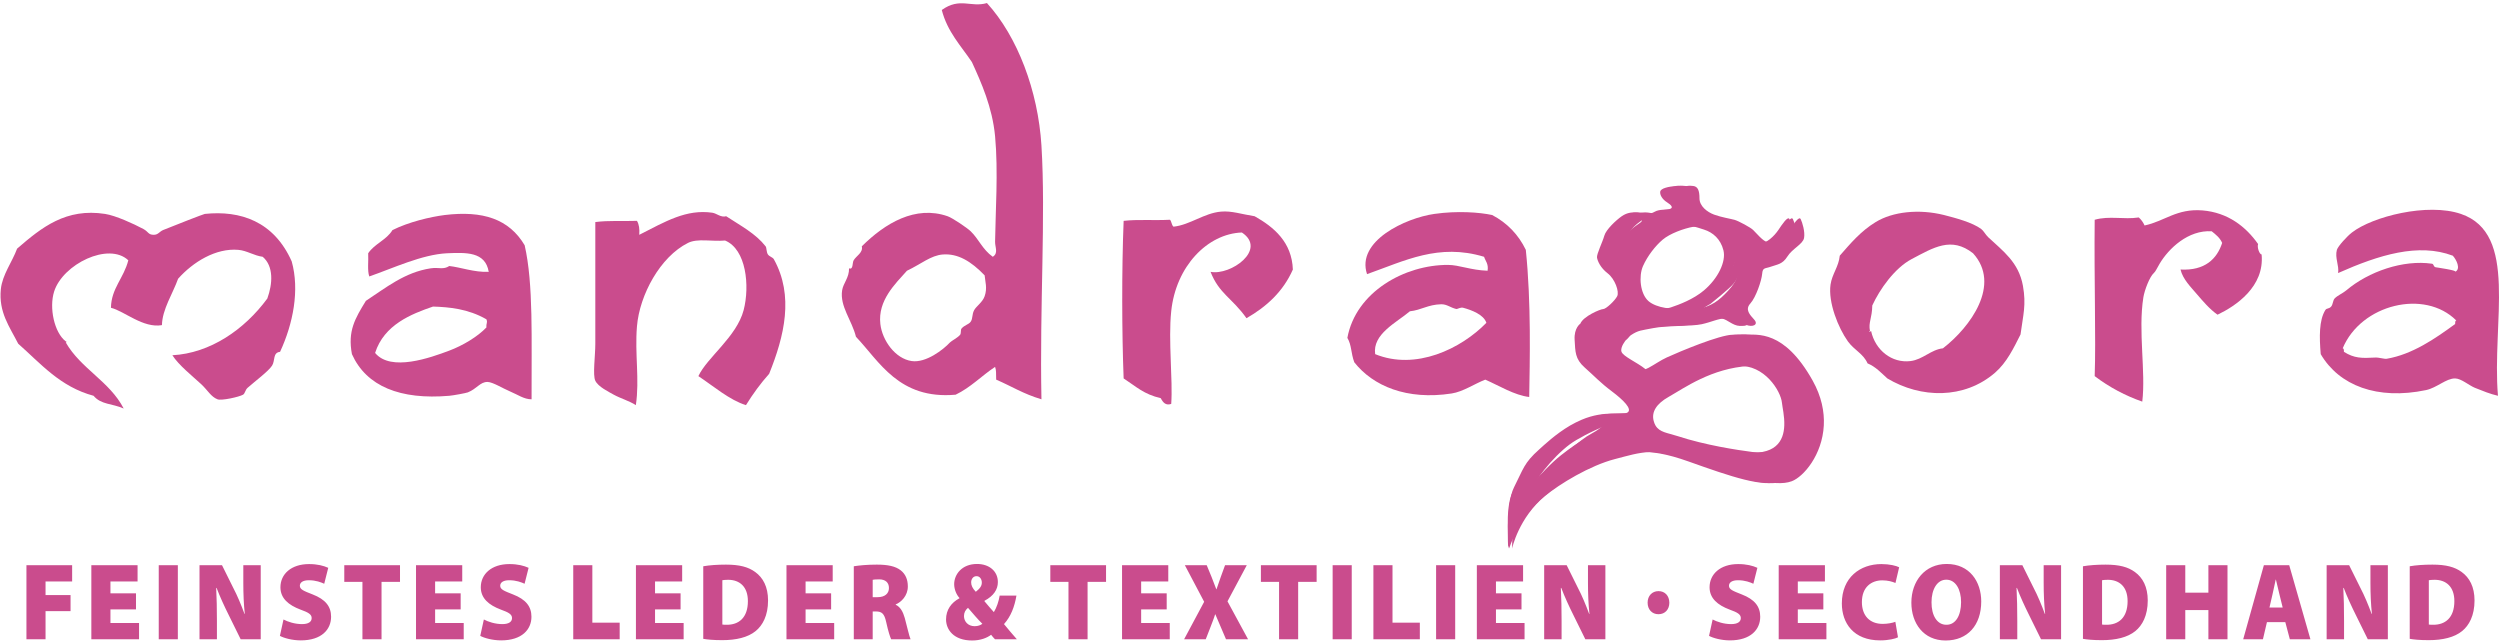 <?xml version="1.0" encoding="UTF-8" standalone="no"?><!DOCTYPE svg PUBLIC "-//W3C//DTD SVG 1.1//EN" "http://www.w3.org/Graphics/SVG/1.1/DTD/svg11.dtd"><svg width="100%" height="100%" viewBox="0 0 936 241" version="1.1" xmlns="http://www.w3.org/2000/svg" xmlns:xlink="http://www.w3.org/1999/xlink" xml:space="preserve" xmlns:serif="http://www.serif.com/" style="fill-rule:evenodd;clip-rule:evenodd;stroke-linejoin:round;stroke-miterlimit:1.414;"><path d="M607.078,131.674c-0.537,-1.774 1.662,-4.344 1.662,-4.344c0.354,-0.095 1.432,-1.55 1.787,-1.792c2.973,-1.973 3.933,-1.782 8.389,-2.682c5.154,-1.039 14.431,-0.633 18.208,-1.471c3.787,-0.84 5.942,-2.095 9.451,-2.312c3.509,-0.207 4.561,1.472 7.084,2.519c2.517,1.055 4.828,0 3.15,-1.886c-1.68,-1.887 -3.575,-3.782 -1.472,-6.092c2.099,-2.312 4.197,-8.551 4.413,-11.069c0.208,-2.518 1.048,-1.887 3.358,-2.726c2.306,-0.84 4.258,-0.84 6.093,-3.782c1.826,-2.943 5.815,-4.621 6.239,-6.932c0.42,-2.31 -0.632,-5.815 -1.264,-7.079c-0.631,-1.263 -2.785,2.042 -4.197,4.137c-1.414,2.103 -4.547,5.235 -6.854,4.811c-2.315,-0.415 -2.695,-0.536 -6.732,-4.846c-0.875,-0.926 -5.464,-3.383 -6.937,-3.808c-1.471,-0.415 -4.92,-0.951 -7.711,-1.973c-2.569,-0.952 -5.459,-3.15 -5.459,-6.092c0,-2.942 -0.628,-4.405 -2.307,-4.621c-1.683,-0.208 -2.315,0 -2.315,0c-2.726,0.216 -5.664,0.839 -5.876,2.102c-0.212,1.264 0.839,2.943 2.518,3.99c1.68,1.047 2.523,2.094 1.051,2.518c-1.47,0.425 -3.842,0 -5.672,1.048c-1.83,1.055 -3.509,0.839 -5.815,0.424c-2.315,-0.424 -4.414,-0.208 -6.517,1.255c-2.099,1.47 -5.876,4.984 -6.507,7.295c-0.629,2.31 -2.943,6.932 -2.731,8.186c0.212,1.264 1.259,3.782 3.989,5.885c2.73,2.095 4.414,6.871 3.57,8.55c-0.84,1.679 -4.197,4.829 -5.248,4.829c-1.052,0 -7.498,2.726 -8.551,5.461c0,0 -2.41,1.575 -2.142,6.032c0.269,4.465 0.117,7.157 3.769,10.393c3.657,3.228 5.812,5.651 10.118,8.879c4.308,3.228 7.827,6.706 5.94,7.944c-1.886,1.229 -8.381,-1.021 -17.191,2.727c-1.488,0.631 -2.921,1.367 -4.275,2.137c-5.517,3.236 -9.8,7.355 -11.64,8.991c-5.755,5.132 -7.676,9.018 -11.241,16.01c-3.098,6.084 -3.098,21.081 -3.098,21.081c0,0 2.444,-11.492 12.318,-19.653c5.486,-4.526 16.828,-11.432 26.252,-13.855c9.424,-2.423 15.318,-4.915 31.631,0.892c16.308,5.806 28.044,9.847 34.503,7.424c4.418,-1.661 11.427,-9.813 12.011,-20.89c0.264,-5.106 -0.838,-10.844 -4.205,-16.841c-10.657,-19.004 -20.658,-17.126 -25.616,-17.126c-4.963,0 -20.039,6.352 -24.771,8.507c-4.735,2.155 -9.312,6.733 -12.272,4.31c-2.964,-2.424 -8.346,-4.699 -8.888,-6.465m12.717,27.606c-0.268,-0.476 -0.497,-1.03 -0.667,-1.687c-0.886,-3.367 1.039,-6.439 5.617,-9.009c5.725,-3.219 16.041,-10.757 30.199,-11.562c9.904,-0.571 15.992,9.415 16.412,13.769c0.156,1.635 1.003,5.054 0.874,8.498c-0.208,5.746 -3.073,11.648 -16.097,9.943c-5.806,-0.753 -17.581,-2.535 -28.048,-5.954c-3.781,-1.238 -6.775,-1.367 -8.29,-3.998m-13.059,-1.739c-1.043,0.666 -1.695,1.22 -2.306,1.748c-0.982,0.865 -1.873,1.696 -4.158,2.933c-3.137,1.715 -5.656,2.527 -12.869,8.178c-7.832,6.144 -16.775,18.399 -16.775,18.399c0,0 2.842,-7.01 7.563,-12.938c2.765,-3.47 6.27,-7.088 9.602,-9.553c2.496,-1.844 8.092,-4.855 13.591,-7.002c1.835,-0.709 3.661,-1.324 5.352,-1.765m33.638,-43.746c0,0 7.209,-5.763 8.754,-7.677c2.431,-2.994 2.592,-6.334 3.466,-8.117c0.869,-1.774 3.024,-1.306 2.678,1.411c-0.463,3.644 -0.471,5.538 -4.076,9.45c-3.504,3.799 -6.097,5.703 -11.458,6.897c-5.366,1.203 0.636,-1.964 0.636,-1.964m-25.239,-14.192c1.683,-3.782 4.621,-7.556 7.351,-9.866c2.731,-2.311 7.923,-4.197 11.493,-4.838c3.565,-0.623 4.829,0 8.186,1.056c3.363,1.047 6.24,3.565 7.291,7.771c1.053,4.197 -2.029,10.558 -7.308,15.006c-3.95,3.324 -9.221,5.306 -12.371,6.353c-3.15,1.047 -9.601,0.207 -12.543,-2.311c-3.189,-2.734 -3.778,-9.39 -2.099,-13.171m-7.767,-1.68c-1.472,-0.415 -1.264,-2.102 -0.844,-3.989c0.424,-1.887 0.814,-3.384 3.15,-6.508c1.571,-2.094 2.043,-2.803 5.046,-4.985c1.35,-0.977 5.754,-0.553 3.557,0.952c-3.337,2.302 -5.008,3.592 -6.799,6.353c-2.154,3.323 -2.644,8.602 -4.11,8.177" style="fill:#ca4c8d;fill-rule:nonzero;"/><path d="M602.881,131.674c-0.537,-1.774 1.662,-4.344 1.662,-4.344c0.354,-0.095 1.432,-1.55 1.787,-1.792c2.972,-1.973 3.933,-1.782 8.389,-2.682c5.154,-1.039 14.431,-0.633 18.208,-1.471c3.787,-0.84 5.941,-2.095 9.451,-2.312c3.509,-0.207 4.56,1.472 7.084,2.519c2.517,1.055 4.828,0 3.149,-1.886c-1.679,-1.887 -3.574,-3.782 -1.471,-6.092c2.098,-2.312 4.197,-8.551 4.413,-11.069c0.207,-2.519 1.047,-1.887 3.358,-2.726c2.306,-0.84 4.258,-0.84 6.093,-3.782c1.826,-2.943 5.815,-4.621 6.239,-6.932c0.42,-2.311 -0.632,-5.815 -1.264,-7.079c-0.631,-1.263 -2.786,2.042 -4.197,4.137c-1.415,2.103 -4.547,5.235 -6.854,4.811c-2.315,-0.415 -2.695,-0.536 -6.732,-4.846c-0.875,-0.926 -5.465,-3.383 -6.937,-3.808c-1.471,-0.415 -4.92,-0.951 -7.711,-1.973c-2.57,-0.952 -5.459,-3.15 -5.459,-6.092c0,-2.942 -0.629,-4.405 -2.307,-4.621c-1.683,-0.208 -2.316,0 -2.316,0c-2.725,0.216 -5.663,0.839 -5.875,2.102c-0.212,1.264 0.839,2.943 2.518,3.99c1.679,1.047 2.523,2.094 1.051,2.518c-1.47,0.425 -3.842,0 -5.672,1.048c-1.83,1.055 -3.509,0.839 -5.816,0.424c-2.315,-0.424 -4.413,-0.208 -6.516,1.255c-2.099,1.47 -5.876,4.984 -6.507,7.295c-0.629,2.31 -2.943,6.932 -2.731,8.186c0.212,1.264 1.258,3.782 3.989,5.885c2.73,2.095 4.414,6.871 3.57,8.55c-0.84,1.679 -4.197,4.829 -5.248,4.829c-1.053,0 -7.498,2.726 -8.551,5.461c0,0 -2.41,1.575 -2.142,6.032c0.269,4.465 0.117,7.157 3.769,10.393c3.657,3.228 5.812,5.651 10.117,8.879c4.309,3.228 7.827,6.706 5.941,7.944c-1.886,1.229 -8.382,-1.021 -17.191,2.727c-1.488,0.631 -2.921,1.367 -4.275,2.137c-5.517,3.236 -9.801,7.355 -11.641,8.991c-5.754,5.132 -5.852,7.194 -9.417,14.186c-3.098,6.084 -2.187,22.905 -2.187,22.905c0,0 2.445,-11.492 12.319,-19.653c5.487,-4.526 14.092,-11.432 23.517,-13.855c9.424,-2.423 15.318,-4.915 31.63,0.892c16.309,5.806 28.044,9.847 34.503,7.424c4.418,-1.661 11.428,-9.813 12.012,-20.89c0.264,-5.106 -0.839,-10.844 -4.205,-16.841c-10.658,-19.004 -20.658,-17.126 -25.617,-17.126c-4.962,0 -20.038,6.352 -24.77,8.507c-4.735,2.155 -9.313,6.733 -12.272,4.31c-2.965,-2.424 -8.347,-4.699 -8.888,-6.465m12.717,27.606c-0.268,-0.476 -0.497,-1.03 -0.667,-1.687c-0.886,-3.367 1.039,-6.439 5.617,-9.009c5.725,-3.219 16.041,-10.757 30.199,-11.562c9.904,-0.571 15.991,9.415 16.411,13.769c0.156,1.635 1.004,5.054 0.875,8.498c-0.208,5.746 -3.073,11.648 -16.097,9.943c-5.806,-0.753 -17.581,-2.535 -28.048,-5.954c-3.781,-1.238 -6.776,-1.367 -8.29,-3.998m-13.059,-1.739c-1.043,0.666 -1.696,1.22 -2.306,1.748c-0.983,0.865 -1.873,1.696 -4.159,2.933c-3.136,1.715 -3.832,2.527 -11.045,8.178c-7.832,6.144 -18.598,18.399 -18.598,18.399c0,0 2.842,-7.01 7.562,-12.938c2.766,-3.47 6.271,-7.088 9.603,-9.553c2.496,-1.844 8.092,-4.855 13.59,-7.002c1.836,-0.709 3.661,-1.324 5.353,-1.765m33.637,-43.746c0,0 7.209,-5.763 8.755,-7.677c2.431,-2.994 2.592,-6.334 3.466,-8.117c0.869,-1.774 3.024,-1.306 2.678,1.411c-0.463,3.644 -0.471,5.538 -4.076,9.45c-3.504,3.799 -6.097,5.703 -11.458,6.897c-5.366,1.203 0.635,-1.964 0.635,-1.964m-25.238,-14.192c1.683,-3.782 4.621,-7.556 7.351,-9.866c2.73,-2.311 7.923,-4.197 11.493,-4.838c3.565,-0.623 4.828,0 8.186,1.056c3.363,1.047 6.24,3.565 7.291,7.771c1.052,4.197 -2.029,10.558 -7.309,15.006c-3.949,3.324 -9.22,5.306 -12.37,6.353c-3.15,1.047 -9.601,0.207 -12.543,-2.311c-3.19,-2.734 -3.778,-9.39 -2.099,-13.171m-7.768,-1.68c-1.471,-0.415 -1.263,-2.102 -0.843,-3.989c0.424,-1.887 0.814,-3.384 3.15,-6.508c1.571,-2.094 2.042,-2.803 5.046,-4.985c1.35,-0.977 5.754,-0.553 3.557,0.952c-3.338,2.302 -5.008,3.592 -6.799,6.353c-2.154,3.323 -2.644,8.602 -4.111,8.177" style="fill:#ca4c8d;fill-rule:nonzero;"/><path d="M921.375,80.095c-12.507,-4.277 -33.16,0.988 -40.812,6.955c-1.727,1.315 -5.225,5.1 -5.637,6.498c-0.821,3.003 0.907,5.844 0.455,8.682c15.385,-6.83 30.074,-11.356 42.951,-6.5c1.275,1.398 3.167,4.978 0.863,6.046c1.152,-0.534 -7.242,-1.685 -7.364,-1.727c-0.906,-0.37 -0.534,-1.193 -1.316,-1.316c-10.739,-1.563 -23.738,2.921 -32.091,9.998c-1.441,1.191 -3.291,1.892 -4.361,3.043c-0.617,0.659 -0.617,2.262 -1.276,3.003c-0.904,0.989 -1.685,0.495 -2.18,1.316c-2.386,3.827 -2.261,10.122 -1.727,16.499c6.87,11.765 21.187,17.279 39.453,13.453c4.032,-0.864 7.53,-4.402 10.862,-4.361c2.304,0.04 5.1,2.551 7.365,3.497c3.085,1.233 5.677,2.304 8.68,3.003c-2.344,-27.605 7.817,-60.682 -13.865,-68.089m-1.728,39.907c-0.534,0.083 -0.37,0.782 -0.452,1.316c-7.528,5.514 -16.004,11.356 -25.59,13.001c-0.946,0.165 -2.839,-0.534 -4.361,-0.452c-5.018,0.287 -7.817,0.287 -11.683,-2.139c0,-0.617 0.042,-1.236 -0.453,-1.318c6.87,-16.496 30.691,-22.298 42.539,-10.408" style="fill:#ca4c8d;fill-rule:nonzero;"/><path d="M846.746,95.278c1.151,12.053 -9.668,19.295 -16.498,22.545c-3.003,-2.099 -5.43,-5.02 -7.816,-7.776c-2.182,-2.592 -5.143,-5.43 -6.049,-9.134c9.134,0.494 13.66,-3.99 15.592,-9.956c-0.821,-1.933 -2.386,-3.126 -3.907,-4.361c-8.804,-0.575 -16.128,6.46 -19.502,12.137c-1.068,1.77 -1.48,2.879 -2.179,3.498c-1.565,1.398 -3.457,6.335 -3.909,9.091c-2.015,12.59 0.946,27.893 -0.412,39.044c-6.171,-2.141 -12.3,-5.349 -17.814,-9.546c0.494,-14.234 -0.246,-36.123 0,-58.543c5.554,-1.563 10.861,0 16.498,-0.864c0.904,0.781 1.645,1.81 2.18,3.003c7.447,-1.563 12.014,-6.418 21.681,-5.636c9.504,0.781 16.251,6.088 20.818,12.589c-0.453,1.233 0.534,3.909 1.317,3.909" style="fill:#ca4c8d;fill-rule:nonzero;"/><path d="M757.388,107.001c-1.605,-8.885 -7.529,-13.041 -13.041,-18.224c-0.989,-0.946 -1.688,-2.386 -2.592,-3.045c-3.332,-2.469 -9.586,-4.114 -13.907,-5.225c-9.379,-2.345 -19.212,-1.276 -25.588,2.633c-5.595,3.415 -9.339,7.899 -13.453,12.59c-0.37,4.071 -2.881,6.87 -3.456,10.819c-0.947,6.623 2.879,16.209 6.499,21.27c2.469,3.374 5.761,4.568 7.365,8.228c3.085,1.275 5.102,3.579 7.406,5.637c12.507,7.488 28.756,7.858 40.317,-2.14c4.484,-3.909 6.995,-9.297 9.544,-14.317c0.989,-7.404 2.182,-11.026 0.906,-18.226m-29.95,23.409c-4.526,0.494 -7.488,4.196 -12.137,4.773c-6.995,0.864 -13.205,-4.072 -14.768,-11.271c-0.495,0.534 -1.111,0.164 -0.413,0c-0.658,-3.211 0.782,-4.691 0.864,-9.546c2.757,-6.007 8.351,-13.988 14.729,-17.361c8.228,-4.321 14.851,-8.557 22.997,-2.181c10.615,11.685 -0.946,27.605 -11.272,35.586" style="fill:#ca4c8d;fill-rule:nonzero;"/><path d="M571.266,93.548c-2.796,-5.759 -6.993,-10.078 -12.587,-13.041c-4.773,-1.029 -13.084,-1.645 -21.682,-0.412c-10.696,1.523 -29.335,10.122 -25.178,22.545c14.192,-5.018 26.781,-11.641 43.815,-6.498c0.533,1.645 1.727,2.631 1.315,5.224c-6.253,-0.206 -10.695,-2.181 -14.769,-2.181c-16.209,-0.083 -34.558,10.08 -37.726,27.318c1.645,2.756 1.276,5.594 2.592,9.132c6.994,8.887 19.666,14.277 36.45,11.685c4.278,-0.658 8.557,-3.62 12.589,-5.184c5.267,2.304 10.904,5.843 16.456,6.502c0.207,-13.373 0.782,-35.177 -1.275,-55.09m-14.769,27.318c-9.503,9.751 -26.453,17.937 -41.635,11.725c-1.069,-7.528 7.983,-11.807 13.002,-16.044c4.278,-0.454 6.747,-2.511 11.725,-2.633c2.139,-0.041 3.455,1.275 5.636,1.769c0.493,0.083 1.604,-0.741 2.592,-0.454c3.208,0.864 7.734,2.594 8.68,5.637" style="fill:#ca4c8d;fill-rule:nonzero;"/><path d="M469.732,80.96c7.24,4.072 13.947,9.709 14.317,19.952c-3.62,8.228 -9.834,13.907 -17.363,18.226c-5.347,-7.569 -10.242,-9.134 -13.453,-17.362c7.53,1.482 21.312,-8.351 11.726,-14.727c-12.877,0.452 -24.725,12.67 -26.453,29.497c-1.152,10.985 0.658,25.713 0,34.683c-2.056,0.699 -3.085,-0.534 -3.909,-2.141c-6.418,-1.523 -9.052,-4.237 -13.905,-7.405c-0.659,-16.991 -0.741,-40.564 0,-58.995c5.513,-0.619 10.942,-0.083 17.361,-0.412c0.617,0.659 0.576,2.015 1.318,2.591c6.171,-0.658 11.478,-5.1 17.771,-5.636c3.91,-0.37 7.817,0.988 12.59,1.729" style="fill:#ca4c8d;fill-rule:nonzero;"/><path d="M389.92,54.506c-1.276,-20.531 -8.97,-40.812 -20.406,-53.36c-6.049,1.769 -10.122,-2.263 -16.91,2.593c2.099,8.186 7.159,13.37 11.274,19.5c3.537,7.734 7.651,16.908 8.68,27.77c1.233,13.041 0.124,28.881 0,39.495c-0.041,2.058 1.316,4.279 -0.865,5.638c-3.866,-2.759 -5.265,-6.666 -8.268,-9.547c-1.152,-1.151 -6.747,-4.978 -8.64,-5.635c-12.054,-4.196 -23.408,2.591 -32.131,11.272c0.577,2.344 -2.099,3.579 -3.046,5.225c-0.574,0.946 -0.082,3.662 -1.727,3.003c0.082,3.538 -2.179,5.513 -2.591,8.27c-0.906,5.965 3.619,11.108 5.182,17.361c8.765,9.174 16.047,23.575 37.317,21.683c5.676,-2.718 9.708,-7.079 14.769,-10.41c0.493,1.316 0.329,2.344 0.411,4.771c6.089,2.633 9.998,5.266 16.951,7.367c-0.701,-35.466 1.645,-68.131 0,-94.995m-21.271,56.404c-0.782,2.261 -3.086,3.702 -3.908,5.182c-0.906,1.648 -0.452,3.128 -1.316,4.362c-0.741,1.07 -2.346,1.235 -3.457,2.593c-0.329,0.41 -0.122,1.727 -0.412,2.18c-0.821,1.15 -3.29,2.344 -3.907,3.003c-2.429,2.632 -8.969,7.733 -14.317,6.951c-6.171,-0.904 -11.026,-7.733 -11.725,-13.864c-1.029,-8.844 5.636,-15.099 9.956,-19.951c5.307,-2.512 8.969,-5.762 13.453,-6.09c5.594,-0.412 10.532,2.51 15.633,7.816c0.207,2.427 1.07,4.731 0,7.817" style="fill:#ca4c8d;fill-rule:nonzero;"/><path d="M289.699,97.005c7.654,13.741 3.95,28.839 -1.728,42.951c-3.208,3.58 -6.088,7.529 -8.68,11.723c-6.088,-1.848 -12.177,-7.115 -17.814,-10.859c3.25,-6.995 14.317,-14.687 16.951,-24.727c2.344,-9.05 0.986,-22.75 -6.953,-26.04c-4.938,0.452 -10.327,-0.906 -13.907,0.904c-10.366,5.184 -18.101,19.419 -19.088,31.225c-0.864,10.367 1.028,19.789 -0.412,29.497c-2.591,-1.643 -5.637,-2.466 -8.27,-3.905c-1.892,-1.073 -5.842,-2.965 -6.91,-5.227c-1.029,-2.097 0,-9.214 0,-13.864l0,-45.543c5.182,-0.659 9.339,-0.247 15.592,-0.452c0.781,1.276 1.028,3.044 0.864,5.225c9.874,-5.02 17.607,-9.668 27.358,-8.27c1.645,0.247 3.208,1.892 5.185,1.318c5.595,3.66 11.024,6.498 14.769,11.271c0.412,0.535 0.247,2.14 0.863,3.046c0.535,0.781 1.811,1.068 2.18,1.727" style="fill:#ca4c8d;fill-rule:nonzero;"/><path d="M196.433,91.82c-5.842,-9.831 -15.633,-13.041 -29.95,-11.314c-5.431,0.699 -13.453,2.592 -19.542,5.637c-2.221,3.702 -6.747,5.143 -9.091,8.68c0.164,2.921 -0.372,6.461 0.409,8.682c8.887,-3.085 19.749,-8.228 29.088,-8.682c7.117,-0.287 14.357,-0.657 15.633,6.953c-5.348,0.247 -10.573,-1.728 -14.769,-2.18c-2.262,1.481 -3.867,0.412 -6.953,0.864c-9.75,1.481 -16.786,7.282 -24.272,12.177c-4.032,6.583 -6.872,11.274 -5.225,19.954c5.43,12.095 18.141,17.156 36.45,15.593c1.48,-0.125 6.171,-0.989 6.953,-1.278c3.332,-1.314 4.608,-3.947 7.364,-3.907c1.975,0.042 5.759,2.429 8.228,3.457c3.126,1.318 5.43,3.045 8.268,3.045c-0.082,-22.547 0.742,-43.117 -2.591,-57.681m-14.317,30.773c-3.29,3.457 -8.845,6.788 -13.905,8.682c-6.995,2.632 -21.886,8.021 -27.77,0.864c3.373,-10.574 13.535,-14.564 21.681,-17.362c6.006,0.205 13.042,0.781 19.994,4.773c0.535,1.358 -0.123,1.275 0,3.043" style="fill:#ca4c8d;fill-rule:nonzero;"/><path d="M109.216,97.869c3.004,10.737 0.534,23.326 -4.361,33.859c-2.798,0.287 -1.77,3.29 -3.003,5.183c-1.4,2.139 -6.254,5.719 -9.135,8.27c-0.945,0.821 -0.945,2.139 -1.727,2.593c-1.523,0.864 -8.063,2.302 -9.544,1.728c-2.469,-0.948 -3.662,-3.375 -6.089,-5.639c-3.332,-3.085 -8.475,-7.157 -10.822,-10.86c14.113,-0.741 26.949,-9.546 35.547,-21.229c2.017,-5.554 2.426,-12.095 -1.728,-15.633c-3.332,-0.454 -5.884,-2.304 -9.091,-2.593c-8.436,-0.74 -16.992,4.526 -22.588,10.822c-1.975,5.552 -5.924,11.436 -6.046,17.36c-7.035,1.235 -14.03,-5.225 -19.09,-6.501c0.122,-7.282 4.773,-11.024 6.5,-17.772c-7.364,-6.952 -24.52,1.44 -27.77,11.684c-1.934,6.088 0.04,15.387 4.361,18.678c0.492,0.082 0.205,0.411 0,0.411c5.635,9.833 16.415,14.522 21.682,24.727c-4.321,-1.937 -8.476,-1.398 -11.274,-4.773c-12.547,-3.375 -19.789,-12.055 -28.222,-19.501c-3.292,-6.459 -7.364,-11.806 -6.501,-20.406c0.577,-5.472 4.197,-10.079 6.089,-15.181c9.257,-8.021 18.309,-15.263 32.955,-13.001c3.95,0.619 10.613,3.662 14.317,5.637c1.975,1.07 1.768,2.181 3.907,2.181c1.645,0 2.057,-1.153 3.457,-1.77c4.524,-1.852 15.275,-6.024 15.633,-6.048c13.288,-1.398 25.878,2.758 32.543,17.774" style="fill:#ca4c8d;fill-rule:nonzero;"/><path d="M604.163,131.674c-0.537,-1.774 1.662,-4.344 1.662,-4.344c0.354,-0.095 1.432,-1.55 1.787,-1.792c2.972,-1.973 3.933,-1.782 8.389,-2.682c5.154,-1.039 14.431,-0.633 18.208,-1.471c3.787,-0.84 5.942,-2.095 9.451,-2.312c3.509,-0.207 4.561,1.472 7.084,2.519c2.517,1.055 4.828,0 3.15,-1.886c-1.68,-1.887 -3.575,-3.782 -1.473,-6.092c2.1,-2.312 4.198,-8.551 4.414,-11.069c0.208,-2.519 1.048,-1.887 3.358,-2.726c2.306,-0.84 4.258,-0.84 6.093,-3.782c1.826,-2.943 5.815,-4.621 6.239,-6.932c0.419,-2.311 -0.632,-5.815 -1.264,-7.079c-0.632,-1.263 -2.785,2.042 -4.197,4.137c-1.414,2.103 -4.547,5.235 -6.854,4.811c-2.315,-0.415 -2.695,-0.536 -6.733,-4.846c-0.874,-0.926 -5.464,-3.383 -6.936,-3.808c-1.471,-0.415 -4.92,-0.951 -7.711,-1.973c-2.57,-0.952 -5.459,-3.15 -5.459,-6.092c0,-2.942 -0.628,-4.405 -2.307,-4.621c-1.683,-0.208 -2.316,0 -2.316,0c-2.725,0.216 -5.663,0.839 -5.875,2.102c-0.212,1.264 0.839,2.943 2.518,3.99c1.68,1.047 2.523,2.094 1.051,2.518c-1.471,0.425 -3.842,0 -5.672,1.048c-1.83,1.055 -3.51,0.839 -5.816,0.424c-2.314,-0.424 -4.413,-0.208 -6.516,1.255c-2.099,1.47 -5.877,4.984 -6.507,7.295c-0.629,2.31 -2.943,6.932 -2.731,8.186c0.212,1.264 1.258,3.782 3.989,5.885c2.73,2.095 4.413,6.871 3.57,8.55c-0.84,1.679 -4.198,4.829 -5.248,4.829c-1.053,0 -7.499,2.726 -8.551,5.461c0,0 -2.41,1.575 -2.142,6.032c0.269,4.465 0.117,7.156 3.769,10.393c3.657,3.228 5.812,5.651 10.117,8.879c4.309,3.228 7.828,6.706 5.941,7.944c-1.887,1.229 -8.382,-1.021 -17.191,2.727c-1.488,0.631 -2.921,1.367 -4.275,2.137c-5.517,3.236 -9.801,7.355 -11.64,8.991c-5.755,5.132 -7.676,9.018 -11.242,16.01c-3.097,6.084 -1.274,21.081 -1.274,21.081c0,0 3.356,-11.492 13.23,-19.653c5.487,-4.526 14.093,-11.432 23.517,-13.855c9.424,-2.423 15.318,-4.915 31.631,0.892c16.307,5.806 28.043,9.847 34.503,7.424c4.418,-1.661 11.427,-9.813 12.011,-20.89c0.264,-5.106 -0.838,-10.844 -4.205,-16.841c-10.658,-19.004 -20.658,-17.126 -25.616,-17.126c-4.964,0 -20.039,6.352 -24.772,8.507c-4.734,2.155 -9.311,6.733 -12.271,4.31c-2.964,-2.424 -8.347,-4.699 -8.888,-6.465m12.716,27.606c-0.267,-0.476 -0.496,-1.03 -0.666,-1.687c-0.886,-3.367 1.039,-6.439 5.617,-9.009c5.725,-3.219 16.041,-10.757 30.199,-11.562c9.904,-0.571 15.992,9.415 16.411,13.769c0.157,1.635 1.004,5.054 0.875,8.498c-0.208,5.746 -3.073,11.648 -16.097,9.943c-5.806,-0.753 -17.581,-2.536 -28.048,-5.954c-3.781,-1.238 -6.776,-1.367 -8.291,-3.998m-13.058,-1.739c-1.043,0.666 -1.696,1.22 -2.306,1.748c-0.982,0.865 -1.873,1.696 -4.158,2.933c-3.137,1.714 -5.656,2.527 -12.869,8.178c-7.832,6.144 -16.775,18.399 -16.775,18.399c0,0 2.842,-7.01 7.563,-12.938c2.765,-3.47 6.27,-7.088 9.602,-9.553c2.496,-1.844 8.092,-4.856 13.59,-7.002c1.836,-0.709 3.662,-1.324 5.353,-1.765m33.638,-43.746c0,0 7.209,-5.763 8.754,-7.677c2.431,-2.994 2.592,-6.334 3.466,-8.117c0.869,-1.774 3.024,-1.306 2.678,1.411c-0.463,3.644 -0.471,5.538 -4.076,9.45c-3.504,3.799 -6.097,5.703 -11.458,6.897c-5.366,1.203 0.636,-1.964 0.636,-1.964m-25.239,-14.192c1.683,-3.782 4.621,-7.556 7.351,-9.866c2.731,-2.311 7.923,-4.197 11.493,-4.838c3.565,-0.623 4.828,0 8.186,1.056c3.363,1.047 6.24,3.565 7.291,7.771c1.053,4.197 -2.029,10.558 -7.308,15.006c-3.95,3.324 -9.221,5.306 -12.371,6.353c-3.15,1.047 -9.602,0.207 -12.543,-2.311c-3.189,-2.735 -3.778,-9.39 -2.099,-13.171m-7.767,-1.68c-1.472,-0.415 -1.264,-2.102 -0.844,-3.989c0.424,-1.887 0.814,-3.384 3.15,-6.508c1.571,-2.094 2.043,-2.803 5.046,-4.985c1.35,-0.977 5.754,-0.553 3.557,0.952c-3.338,2.302 -5.008,3.592 -6.799,6.353c-2.154,3.323 -2.644,8.602 -4.11,8.177" style="fill:#ca4c8d;fill-rule:nonzero;"/><path d="M9.899,239.346l7.152,0l0,-10.537l9.365,0l0,-6.01l-9.365,0l0,-5.104l9.958,0l0,-6.092l-17.11,0l0,27.743Zm41.014,-17.206l-9.563,0l0,-4.445l10.155,0l0,-6.092l-17.307,0l0,27.743l17.861,0l0,-6.092l-10.709,0l0,-5.104l9.563,0l0,-6.01Zm8.519,17.206l7.152,0l0,-27.743l-7.152,0l0,27.743Zm21.782,0l0,-6.833c0,-4.486 -0.079,-8.644 -0.277,-12.389l0.158,0c1.265,3.334 3.003,7.079 4.466,10.002l4.544,9.22l7.508,0l0,-27.743l-6.52,0l0,6.586c0,4.116 0.158,7.985 0.553,11.649l-0.119,0c-1.185,-3.252 -2.726,-6.957 -4.188,-9.714l-4.228,-8.521l-8.417,0l0,27.743l6.52,0Zm23.579,-1.276c1.502,0.823 4.623,1.688 7.824,1.688c7.784,0 11.341,-4.075 11.341,-8.85c0,-3.869 -2.134,-6.504 -6.915,-8.356c-3.359,-1.317 -4.782,-1.852 -4.782,-3.252c0,-1.235 1.186,-2.058 3.359,-2.058c2.648,0 4.623,0.782 5.769,1.317l1.502,-5.968c-1.739,-0.782 -4.031,-1.4 -7.192,-1.4c-6.717,0 -10.708,3.787 -10.708,8.686c0,4.116 3.003,6.668 7.507,8.355c3.004,1.071 4.189,1.811 4.189,3.17c0,1.399 -1.185,2.264 -3.635,2.264c-2.687,0 -5.295,-0.865 -6.915,-1.729l-1.344,6.133Zm30.901,1.276l7.153,0l0,-21.486l6.915,0l0,-6.257l-20.864,0l0,6.257l6.796,0l0,21.486Zm36.774,-17.206l-9.563,0l0,-4.445l10.155,0l0,-6.092l-17.307,0l0,27.743l17.861,0l0,-6.092l-10.709,0l0,-5.104l9.563,0l0,-6.01Zm7.338,15.93c1.502,0.823 4.623,1.688 7.824,1.688c7.785,0 11.341,-4.075 11.341,-8.85c0,-3.869 -2.134,-6.504 -6.915,-8.356c-3.359,-1.317 -4.782,-1.852 -4.782,-3.252c0,-1.235 1.186,-2.058 3.359,-2.058c2.648,0 4.623,0.782 5.769,1.317l1.502,-5.968c-1.739,-0.782 -4.031,-1.4 -7.192,-1.4c-6.717,0 -10.708,3.787 -10.708,8.686c0,4.116 3.003,6.668 7.508,8.355c3.003,1.071 4.188,1.811 4.188,3.17c0,1.399 -1.185,2.264 -3.635,2.264c-2.687,0 -5.295,-0.865 -6.915,-1.729l-1.344,6.133Zm34.814,1.276l17.387,0l0,-6.215l-10.235,0l0,-21.528l-7.152,0l0,27.743Zm40.188,-17.206l-9.563,0l0,-4.445l10.155,0l0,-6.092l-17.307,0l0,27.743l17.861,0l0,-6.092l-10.709,0l0,-5.104l9.563,0l0,-6.01Zm8.488,17.041c1.383,0.247 3.675,0.494 7.113,0.494c5.216,0 9.602,-1.029 12.526,-3.416c2.568,-2.099 4.623,-5.763 4.623,-11.443c0,-5.104 -1.896,-8.562 -4.821,-10.661c-2.608,-1.893 -5.848,-2.758 -10.945,-2.758c-3.161,0 -6.204,0.206 -8.496,0.618l0,27.166Zm7.152,-21.939c0.356,-0.082 1.067,-0.164 2.174,-0.164c4.267,0 7.389,2.552 7.389,7.985c0,6.256 -3.438,8.932 -8.061,8.85c-0.474,0 -1.146,0 -1.502,-0.083l0,-16.588Zm40.725,4.898l-9.563,0l0,-4.445l10.156,0l0,-6.092l-17.308,0l0,27.743l17.861,0l0,-6.092l-10.709,0l0,-5.104l9.563,0l0,-6.01Zm8.488,17.206l7.074,0l0,-10.414l1.146,0c2.212,0 3.2,0.7 3.911,3.993c0.751,3.457 1.463,5.598 1.858,6.421l7.27,0c-0.513,-1.07 -1.383,-5.104 -2.173,-7.944c-0.672,-2.388 -1.659,-4.158 -3.398,-4.981l0,-0.123c2.055,-0.823 4.544,-3.252 4.544,-6.71c0,-2.675 -0.909,-4.651 -2.608,-6.009c-2.015,-1.605 -4.939,-2.182 -9.009,-2.182c-3.557,0 -6.599,0.288 -8.615,0.618l0,27.331Zm7.074,-22.268c0.355,-0.083 1.066,-0.165 2.41,-0.165c2.371,0 3.675,1.194 3.675,3.252c0,2.058 -1.541,3.416 -4.228,3.416l-1.857,0l0,-6.503Zm53.978,22.268c-1.659,-1.852 -3.24,-3.787 -4.82,-5.68c2.568,-2.84 3.951,-6.504 4.662,-10.661l-6.283,0c-0.316,2.058 -1.146,4.528 -2.173,6.174c-1.067,-1.111 -2.331,-2.717 -3.517,-4.075l0,-0.165c3.438,-1.811 5.019,-4.239 5.019,-6.997c0,-4.157 -3.32,-6.792 -7.785,-6.792c-5.769,0 -8.575,3.993 -8.575,7.574c0,1.976 0.909,4.034 1.976,5.145l0,0.124c-3.082,1.646 -5.018,4.322 -5.018,7.944c0,3.704 2.766,7.862 9.76,7.862c3.24,0 5.651,-1.029 7.113,-2.141c0.434,0.618 0.948,1.153 1.462,1.688l8.179,0Zm-15.806,-4.898c-2.529,0 -3.991,-1.811 -3.991,-3.787c0,-1.317 0.553,-2.305 1.502,-3.087c1.857,2.14 3.675,4.322 5.374,5.968c-0.593,0.494 -1.62,0.906 -2.845,0.906l-0.04,0Zm0.712,-18.729c1.304,0 1.975,1.235 1.975,2.388c0,1.234 -0.632,2.181 -2.252,3.457c-1.265,-1.317 -1.739,-2.387 -1.739,-3.54c0,-1.152 0.712,-2.305 1.976,-2.305l0.04,0Zm34.419,23.627l7.152,0l0,-21.486l6.915,0l0,-6.257l-20.864,0l0,6.257l6.797,0l0,21.486Zm36.773,-17.206l-9.563,0l0,-4.445l10.156,0l0,-6.092l-17.308,0l0,27.743l17.861,0l0,-6.092l-10.709,0l0,-5.104l9.563,0l0,-6.01Zm30.466,17.206l-7.705,-14.201l7.231,-13.542l-8.14,0l-1.62,4.446c-0.553,1.523 -0.988,2.757 -1.581,4.568l-0.079,0c-0.592,-1.605 -1.106,-2.963 -1.778,-4.61l-1.817,-4.404l-8.18,0l7.231,13.707l-7.508,14.036l8.101,0l1.778,-4.569c0.632,-1.729 1.265,-3.169 1.739,-4.775l0.079,0c0.672,1.606 1.264,3.046 2.055,4.816l1.936,4.528l8.258,0Zm11.603,0l7.152,0l0,-21.486l6.915,0l0,-6.257l-20.864,0l0,6.257l6.797,0l0,21.486Zm20.059,0l7.152,0l0,-27.743l-7.152,0l0,27.743Zm15.261,0l17.386,0l0,-6.215l-10.234,0l0,-21.528l-7.152,0l0,27.743Zm23.473,0l7.152,0l0,-27.743l-7.152,0l0,27.743Zm31.976,-17.206l-9.563,0l0,-4.445l10.156,0l0,-6.092l-17.308,0l0,27.743l17.861,0l0,-6.092l-10.709,0l0,-5.104l9.563,0l0,-6.01Zm15.008,17.206l0,-6.833c0,-4.486 -0.079,-8.644 -0.276,-12.389l0.158,0c1.264,3.334 3.003,7.079 4.465,10.002l4.544,9.22l7.508,0l0,-27.743l-6.52,0l0,6.586c0,4.116 0.158,7.985 0.553,11.649l-0.118,0c-1.186,-3.252 -2.727,-6.957 -4.189,-9.714l-4.228,-8.521l-8.417,0l0,27.743l6.52,0Zm36.276,-9.385c2.45,0 4.07,-1.77 4.07,-4.322c-0.039,-2.593 -1.66,-4.322 -4.07,-4.322c-2.371,0 -4.07,1.77 -4.07,4.322c0,2.552 1.66,4.322 4.031,4.322l0.039,0Zm18.929,8.109c1.501,0.823 4.623,1.688 7.824,1.688c7.784,0 11.34,-4.075 11.34,-8.85c0,-3.869 -2.133,-6.504 -6.915,-8.356c-3.358,-1.317 -4.781,-1.852 -4.781,-3.252c0,-1.235 1.185,-2.058 3.359,-2.058c2.647,0 4.623,0.782 5.769,1.317l1.502,-5.968c-1.739,-0.782 -4.031,-1.4 -7.192,-1.4c-6.718,0 -10.709,3.787 -10.709,8.686c0,4.116 3.003,6.668 7.508,8.355c3.003,1.071 4.189,1.811 4.189,3.17c0,1.399 -1.186,2.264 -3.636,2.264c-2.687,0 -5.295,-0.865 -6.915,-1.729l-1.343,6.133Zm42.799,-15.93l-9.563,0l0,-4.445l10.156,0l0,-6.092l-17.308,0l0,27.743l17.861,0l0,-6.092l-10.709,0l0,-5.104l9.563,0l0,-6.01Zm26.958,10.661c-1.107,0.453 -3.043,0.782 -4.742,0.782c-4.9,0 -7.785,-3.128 -7.785,-8.15c0,-5.639 3.557,-8.15 7.627,-8.15c2.134,0 3.793,0.494 4.939,0.988l1.383,-5.886c-1.106,-0.576 -3.596,-1.194 -6.638,-1.194c-7.943,0 -14.818,4.981 -14.818,14.736c0,7.368 4.386,13.831 14.344,13.831c3.161,0 5.69,-0.618 6.678,-1.153l-0.988,-5.804Zm18.837,6.998c8.18,0 13.317,-5.681 13.317,-14.613c0,-7.409 -4.347,-14.036 -12.922,-14.036c-8.179,0 -13.237,6.422 -13.237,14.489c0,7.697 4.544,14.16 12.803,14.16l0.039,0Zm0.237,-5.886c-3.438,0 -5.571,-3.458 -5.532,-8.438c0,-4.816 2.094,-8.439 5.532,-8.439c3.477,0 5.532,3.623 5.532,8.397c0,5.022 -2.015,8.48 -5.453,8.48l-0.079,0Zm26.575,5.433l0,-6.833c0,-4.486 -0.079,-8.644 -0.277,-12.389l0.158,0c1.265,3.334 3.004,7.079 4.466,10.002l4.544,9.22l7.508,0l0,-27.743l-6.52,0l0,6.586c0,4.116 0.158,7.985 0.553,11.649l-0.119,0c-1.185,-3.252 -2.726,-6.957 -4.188,-9.714l-4.228,-8.521l-8.417,0l0,27.743l6.52,0Zm24.587,-0.165c1.383,0.247 3.675,0.494 7.112,0.494c5.216,0 9.603,-1.029 12.527,-3.416c2.568,-2.099 4.623,-5.763 4.623,-11.443c0,-5.104 -1.897,-8.562 -4.821,-10.661c-2.608,-1.893 -5.848,-2.758 -10.946,-2.758c-3.161,0 -6.203,0.206 -8.495,0.618l0,27.166Zm7.152,-21.939c0.356,-0.082 1.067,-0.164 2.173,-0.164c4.268,0 7.39,2.552 7.39,7.985c0,6.256 -3.438,8.932 -8.062,8.85c-0.474,0 -1.145,0 -1.501,-0.083l0,-16.588Zm24.01,-5.639l0,27.743l7.152,0l0,-10.949l8.654,0l0,10.949l7.152,0l0,-27.743l-7.152,0l0,10.291l-8.654,0l0,-10.291l-7.152,0Zm44.601,21.322l1.699,6.421l7.706,0l-7.943,-27.743l-9.483,0l-7.745,27.743l7.389,0l1.501,-6.421l6.876,0Zm-5.927,-5.475l1.146,-4.98c0.395,-1.564 0.79,-3.828 1.185,-5.475l0.079,0c0.395,1.647 0.909,3.911 1.304,5.475l1.225,4.98l-4.939,0Zm27.922,11.896l0,-6.833c0,-4.486 -0.079,-8.644 -0.277,-12.389l0.158,0c1.264,3.334 3.003,7.079 4.465,10.002l4.544,9.22l7.508,0l0,-27.743l-6.52,0l0,6.586c0,4.116 0.158,7.985 0.554,11.649l-0.119,0c-1.185,-3.252 -2.727,-6.957 -4.189,-9.714l-4.228,-8.521l-8.416,0l0,27.743l6.52,0Zm24.586,-0.165c1.383,0.247 3.675,0.494 7.113,0.494c5.216,0 9.602,-1.029 12.526,-3.416c2.569,-2.099 4.624,-5.763 4.624,-11.443c0,-5.104 -1.897,-8.562 -4.821,-10.661c-2.608,-1.893 -5.848,-2.758 -10.946,-2.758c-3.161,0 -6.204,0.206 -8.496,0.618l0,27.166Zm7.153,-21.939c0.355,-0.082 1.067,-0.164 2.173,-0.164c4.268,0 7.389,2.552 7.389,7.985c0,6.256 -3.438,8.932 -8.061,8.85c-0.474,0 -1.146,0 -1.501,-0.083l0,-16.588Z" style="fill:#ca4c8d;fill-rule:nonzero;"/></svg>